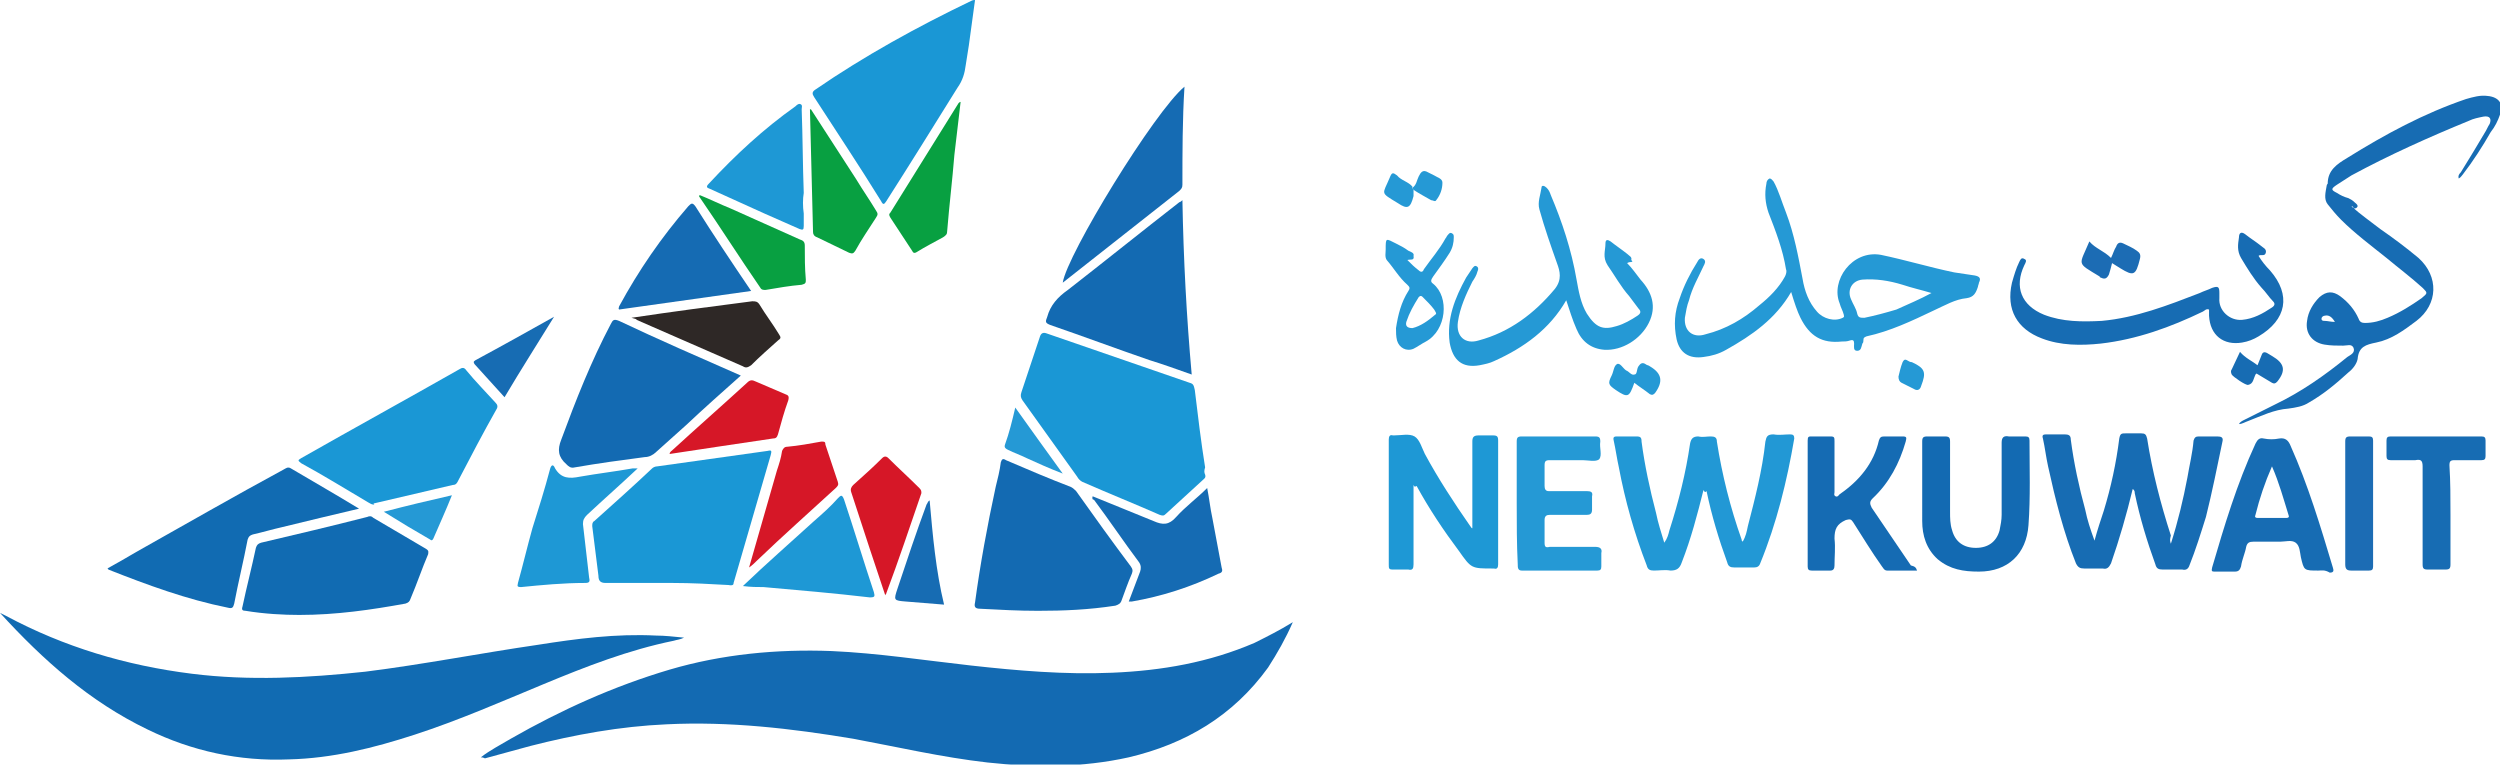 <?xml version="1.0" encoding="utf-8"?>
<!-- Generator: Adobe Illustrator 24.0.2, SVG Export Plug-In . SVG Version: 6.00 Build 0)  -->
<svg version="1.1" id="Layer_1" xmlns="http://www.w3.org/2000/svg" xmlns:xlink="http://www.w3.org/1999/xlink" x="0px" y="0px"
	 viewBox="0 0 242.3 74.1" style="enable-background:new 0 0 242.3 74.1;" xml:space="preserve">
<style type="text/css">
	.st0{fill:#136AB2;}
	.st1{fill:#116BB2;}
	.st2{fill:#1A97D5;}
	.st3{fill:#176CB3;}
	.st4{fill:#2298D5;}
	.st5{fill:#2599D5;}
	.st6{fill:#1E98D5;}
	.st7{fill:#156BB3;}
	.st8{fill:#08A041;}
	.st9{fill:#2E2826;}
	.st10{fill:#D61727;}
	.st11{fill:#1C6CB4;}
	.st12{fill:url(#SVGID_1_);}
	.st13{fill:url(#SVGID_2_);}
	.st14{fill:url(#SVGID_3_);}
	.st15{fill:url(#SVGID_4_);}
	.st16{fill:#636363;}
	.st17{fill:url(#SVGID_5_);}
	.st18{fill:url(#SVGID_6_);}
	.st19{fill:url(#SVGID_7_);}
	.st20{fill:url(#SVGID_8_);}
	.st21{fill:url(#SVGID_9_);}
	.st22{fill:url(#SVGID_10_);}
	.st23{fill:url(#SVGID_11_);}
	.st24{fill:url(#SVGID_12_);}
	.st25{fill:#4D4D4F;}
</style>
<g id="td0lyL_2_">
	<g>
		<path class="st0" d="M46.6,73.4c0.9-0.7,1.9-1.2,2.9-1.8c4.9-2.8,10-5.1,15.4-6.7c5.1-1.5,10.4-2,15.7-1.8c4.5,0.2,9,0.9,13.5,1.4
			c4.5,0.5,9.1,0.9,13.7,0.7c4.8-0.2,9.4-1,13.8-2.9c1.2-0.6,2.4-1.2,3.7-2c-0.7,1.6-1.5,3-2.4,4.4c-3.4,4.7-8,7.4-13.5,8.7
			c-4.5,1-9.1,1-13.7,0.5c-4.4-0.5-8.7-1.5-13-2.3c-6-1-12-1.7-18.1-1.4c-4.5,0.2-8.9,1-13.2,2.1c-1.5,0.4-2.9,0.8-4.4,1.2
			C46.8,73.4,46.7,73.4,46.6,73.4L46.6,73.4z"/>
		<path class="st1" d="M66.3,61.8c-0.4,0.2-0.7,0.2-1,0.3c-4.4,0.9-8.5,2.5-12.6,4.2c-4.1,1.7-8.2,3.5-12.5,4.9
			c-4,1.3-8,2.3-12.2,2.4c-4.8,0.2-9.4-0.8-13.7-2.9C8.7,68,4.2,64,0,59.4c0.2,0.1,0.4,0.2,0.6,0.3c5.6,3,11.6,4.8,18,5.6
			c5.6,0.7,11.2,0.4,16.8-0.2c5.6-0.7,11.2-1.8,16.7-2.6c3.8-0.6,7.6-1.1,11.5-0.9C64.4,61.6,65.3,61.7,66.3,61.8z"/>
		<path class="st2" d="M116.8,46c0.1,0.3-0.1,0.4-0.2,0.5c-1.2,1.1-2.4,2.2-3.6,3.3c-0.2,0.2-0.3,0.2-0.6,0.1
			c-2.5-1.1-5-2.1-7.5-3.2c-0.2-0.1-0.4-0.3-0.5-0.5c-1.8-2.5-3.5-4.9-5.3-7.4c-0.2-0.3-0.2-0.5-0.1-0.8c0.6-1.8,1.2-3.6,1.8-5.4
			c0.1-0.3,0.3-0.4,0.6-0.3c4.6,1.6,9.3,3.2,13.9,4.8c0.4,0.1,0.4,0.3,0.5,0.7c0.3,2.5,0.6,5,1,7.5C116.7,45.6,116.7,45.8,116.8,46z
			"/>
		<path class="st2" d="M70.6,56.7c-1.7-0.1-3.6-0.2-5.4-0.2c-2.2,0-4.3,0-6.5,0c-0.5,0-0.7-0.2-0.7-0.7c-0.2-1.6-0.4-3.2-0.6-4.8
			c0-0.2,0-0.4,0.2-0.5c1.9-1.7,3.8-3.4,5.6-5.1c0.1-0.1,0.3-0.2,0.5-0.2c3.6-0.5,7.2-1,10.7-1.5c0.4-0.1,0.4,0,0.3,0.4
			c-1.2,4.1-2.4,8.3-3.6,12.4C71.1,56.6,71.1,56.8,70.6,56.7z"/>
		<path class="st0" d="M100.6,59.2c-1.9,0-3.7-0.1-5.6-0.2c-0.5,0-0.6-0.2-0.5-0.6c0.5-3.7,1.2-7.5,2-11.2c0.2-0.8,0.4-1.6,0.5-2.4
			c0.1-0.3,0.2-0.4,0.5-0.2c2.1,0.9,4.2,1.8,6.3,2.6c0.2,0.1,0.4,0.3,0.5,0.4c1.7,2.4,3.5,4.9,5.3,7.3c0.2,0.3,0.2,0.4,0.1,0.7
			c-0.4,0.9-0.7,1.8-1,2.6c-0.1,0.3-0.3,0.4-0.6,0.5C105.5,59.1,103.1,59.2,100.6,59.2z"/>
		<path class="st2" d="M94.5,0c-0.2,1.5-0.4,2.9-0.6,4.4c-0.1,0.6-0.2,1.3-0.3,1.9c-0.1,0.8-0.3,1.5-0.8,2.2
			c-2.3,3.7-4.6,7.4-6.9,11c-0.2,0.3-0.3,0.4-0.5,0c-2.1-3.4-4.3-6.7-6.5-10.1c-0.2-0.3-0.2-0.5,0.1-0.7c4.8-3.3,9.9-6.1,15.1-8.6
			C94.3,0,94.4,0,94.5,0z"/>
		<path class="st0" d="M71.8,36.4c-1.8,1.6-3.6,3.2-5.3,4.8c-1,0.9-1.9,1.7-2.9,2.6c-0.3,0.3-0.7,0.5-1.1,0.5
			c-2.3,0.3-4.5,0.6-6.8,1c-0.4,0.1-0.6-0.1-0.8-0.3c-0.8-0.7-0.9-1.4-0.5-2.4c1.4-3.8,2.9-7.6,4.8-11.2c0.2-0.4,0.3-0.5,0.8-0.3
			C63.8,32.9,67.7,34.6,71.8,36.4z"/>
		<path class="st2" d="M36.2,48.9c-0.2,0-0.3-0.1-0.5-0.2c-2.2-1.3-4.3-2.6-6.5-3.8c-0.4-0.3-0.3-0.3,0-0.5
			c5.1-2.9,10.2-5.7,15.3-8.6c0.3-0.2,0.5-0.2,0.7,0.1c0.9,1.1,1.9,2.1,2.8,3.1c0.2,0.2,0.3,0.4,0.1,0.7c-1.3,2.3-2.5,4.6-3.7,6.9
			c-0.1,0.2-0.2,0.4-0.5,0.4c-2.6,0.6-5.1,1.2-7.7,1.8C36.3,48.9,36.3,48.9,36.2,48.9z"/>
		<path class="st1" d="M29,59.6c-1.5,0-3.4-0.1-5.2-0.4c-0.3,0-0.4-0.1-0.3-0.4c0.4-1.9,0.9-3.8,1.3-5.7c0.1-0.3,0.2-0.4,0.5-0.5
			c3.4-0.8,6.8-1.6,10.3-2.5c0.2-0.1,0.4-0.1,0.6,0.1c1.7,1,3.4,2,5.1,3c0.3,0.2,0.2,0.3,0.2,0.5c-0.6,1.4-1.1,2.9-1.7,4.3
			c-0.1,0.3-0.2,0.4-0.5,0.5C36,59.1,32.6,59.6,29,59.6z"/>
		<path class="st0" d="M114.6,19.4c0.1,5.7,0.4,11.3,0.9,16.9c-1.4-0.5-2.8-1-4.1-1.4c-3.2-1.1-6.4-2.3-9.6-3.4
			c-0.5-0.2-0.5-0.3-0.3-0.8c0.3-1.1,1-1.9,2-2.6c3.6-2.8,7.2-5.7,10.8-8.5C114.3,19.6,114.4,19.6,114.6,19.4z"/>
		<path class="st1" d="M34.8,49.3c-2.6,0.6-5,1.2-7.5,1.8c-0.9,0.2-1.9,0.5-2.8,0.7c-0.3,0.1-0.4,0.2-0.5,0.5
			c-0.4,2.1-0.9,4.1-1.3,6.2c-0.1,0.4-0.2,0.5-0.6,0.4c-4-0.8-7.8-2.2-11.6-3.7c0,0,0-0.1-0.1-0.1c0.9-0.5,1.8-1,2.8-1.6
			c4.8-2.7,9.5-5.4,14.3-8c0.2-0.1,0.4-0.3,0.7-0.1C30.4,46.7,32.5,47.9,34.8,49.3z"/>
		<path class="st3" d="M210.4,52.7c0.7-2.2,1.2-4.3,1.6-6.4c0.2-1.2,0.5-2.4,0.6-3.6c0.1-0.3,0.2-0.4,0.5-0.4c0.6,0,1.2,0,1.8,0
			c0.4,0,0.6,0.1,0.5,0.5c-0.5,2.4-1,4.9-1.6,7.3c-0.5,1.6-1,3.2-1.6,4.7c-0.1,0.3-0.3,0.5-0.7,0.4c-0.6,0-1.3,0-1.9,0
			c-0.4,0-0.6-0.1-0.7-0.5c-0.8-2.2-1.5-4.5-2-6.9c0-0.1,0-0.3-0.2-0.4c-0.6,2.5-1.3,4.9-2.1,7.2c-0.2,0.4-0.4,0.6-0.8,0.5
			c-0.6,0-1.2,0-1.8,0c-0.4,0-0.6-0.1-0.8-0.5c-1.2-3-2-6.2-2.7-9.4c-0.2-0.9-0.3-1.8-0.5-2.7c-0.1-0.3,0-0.4,0.3-0.4
			c0.6,0,1.2,0,1.8,0c0.4,0,0.6,0.1,0.6,0.5c0.3,2.3,0.8,4.6,1.4,6.8c0.2,1,0.5,1.9,0.9,3c0.3-1.1,0.6-2,0.9-2.9
			c0.7-2.3,1.2-4.6,1.5-7c0.1-0.5,0.2-0.5,0.7-0.5c0.5,0,0.9,0,1.4,0c0.4,0,0.5,0.1,0.6,0.5c0.5,3.2,1.3,6.3,2.3,9.4
			C210.3,52.3,210.3,52.4,210.4,52.7z"/>
		<path class="st3" d="M227.9,20c0.9,0.8,1.9,1.5,2.8,2.2c1.3,0.9,2.5,1.8,3.7,2.8c2,1.8,1.9,4.5-0.2,6.1c-1.2,0.9-2.4,1.8-3.9,2.1
			c-1,0.2-1.7,0.4-1.8,1.6c-0.1,0.5-0.5,1-0.9,1.3c-1.2,1.1-2.4,2.1-3.8,2.9c-0.6,0.4-1.3,0.5-2,0.6c-1.4,0.1-2.6,0.7-3.9,1.2
			c-0.3,0.1-0.6,0.3-0.9,0.3c0.1-0.2,0.3-0.3,0.5-0.4c1-0.5,2-1,3-1.5c2.5-1.2,4.8-2.8,7-4.6c0.3-0.2,0.8-0.4,0.6-0.9
			c-0.2-0.4-0.6-0.2-1-0.2c-0.6,0-1.2,0-1.8-0.1c-1.2-0.2-1.9-1.1-1.7-2.3c0.1-0.9,0.6-1.7,1.2-2.3c0.7-0.6,1.3-0.6,2-0.1
			c0.8,0.6,1.4,1.3,1.8,2.2c0.1,0.3,0.3,0.4,0.6,0.4c0.8,0,1.5-0.2,2.2-0.5c1.2-0.5,2.3-1.2,3.3-1.9c0.6-0.5,0.6-0.5,0.1-1
			c-1.1-1-2.3-1.9-3.5-2.9c-1.5-1.2-3.1-2.4-4.4-3.7c-0.5-0.5-0.9-1-1.3-1.5c-0.4-0.5-0.2-1.2-0.1-1.8c0-0.1,0.1-0.2,0.1-0.2
			c0-1.3,0.9-1.9,1.9-2.5c3.7-2.3,7.4-4.3,11.5-5.7c0.7-0.2,1.4-0.4,2.1-0.3c1.1,0.1,1.6,0.8,1.2,1.8c-0.2,0.6-0.5,1.2-0.9,1.7
			c-0.8,1.4-1.7,2.8-2.7,4.1c-0.1,0.1-0.2,0.3-0.4,0.4c-0.1-0.3,0.1-0.5,0.2-0.6c0.8-1.3,1.6-2.6,2.3-3.8c0.2-0.3,0.3-0.6,0.5-0.9
			c0.2-0.5,0-0.8-0.6-0.7c-0.5,0.1-1,0.2-1.4,0.4c-3.9,1.6-7.7,3.3-11.4,5.3c-0.5,0.3-0.9,0.6-1.4,0.9c-0.6,0.4-0.6,0.5,0,0.8
			c0.3,0.2,0.7,0.4,1.1,0.5c0.2,0.1,0.4,0.2,0.6,0.4c0.1,0.1,0.3,0.2,0.3,0.4c-0.1,0.2-0.2,0.2-0.4,0.2C228.1,20,228,20,227.9,20z
			 M226.3,31.2c-0.3-0.5-0.6-0.7-1-0.6c-0.1,0-0.3,0.1-0.3,0.3c0,0.2,0.2,0.2,0.3,0.2C225.6,31.1,225.9,31.2,226.3,31.2z"/>
		<path class="st4" d="M165.1,47.5c-0.6,2.4-1.2,4.7-2.1,7c-0.2,0.6-0.5,0.8-1.1,0.8c-0.5-0.1-1.1,0-1.6,0c-0.4,0-0.6-0.1-0.7-0.5
			c-1.2-3.1-2.1-6.3-2.7-9.5c-0.2-0.9-0.3-1.7-0.5-2.6c-0.1-0.4,0.1-0.4,0.4-0.4c0.6,0,1.2,0,1.8,0c0.4,0,0.5,0.1,0.5,0.5
			c0.3,2.3,0.8,4.6,1.4,6.9c0.2,1,0.5,1.9,0.8,2.9c0.3-0.4,0.4-0.8,0.5-1.2c0.9-2.8,1.6-5.6,2-8.4c0.1-0.5,0.3-0.7,0.8-0.7
			c0.4,0.1,0.8,0,1.2,0c0.4,0,0.6,0.1,0.6,0.5c0.5,3.2,1.3,6.4,2.4,9.5c0,0.1,0,0.1,0.1,0.2c0.3-0.5,0.4-1,0.5-1.5
			c0.7-2.7,1.4-5.4,1.7-8.2c0.1-0.5,0.2-0.7,0.8-0.7c0.5,0.1,1.1,0,1.6,0c0.3,0,0.4,0.1,0.4,0.4c-0.7,4.1-1.7,8.2-3.3,12.1
			c-0.1,0.3-0.3,0.4-0.6,0.4c-0.6,0-1.3,0-1.9,0c-0.4,0-0.6-0.1-0.7-0.5c-0.8-2.2-1.5-4.5-2-6.9C165.2,47.8,165.2,47.6,165.1,47.5z"
			/>
		<path class="st5" d="M173.6,28.3c-1.5,2.6-3.8,4.2-6.3,5.6c-0.7,0.4-1.4,0.6-2.2,0.7c-1.4,0.2-2.3-0.4-2.6-1.7
			c-0.3-1.4-0.2-2.7,0.3-4c0.4-1.2,1-2.4,1.7-3.5c0.1-0.2,0.3-0.5,0.6-0.3c0.3,0.2,0.1,0.5,0,0.7c-0.5,1.1-1.1,2.1-1.4,3.3
			c-0.2,0.5-0.3,1.1-0.4,1.7c-0.1,1.3,0.8,2,2,1.6c2-0.5,3.7-1.5,5.2-2.8c1-0.8,1.9-1.7,2.5-2.8c0.1-0.2,0.2-0.5,0.1-0.7
			c-0.3-1.9-1-3.7-1.7-5.5c-0.3-0.9-0.4-1.8-0.2-2.8c0-0.2,0.1-0.4,0.3-0.5c0.2,0,0.3,0.2,0.4,0.3c0.5,0.9,0.8,2,1.2,3
			c0.8,2.1,1.2,4.3,1.6,6.4c0.2,1.2,0.6,2.3,1.4,3.2c0.6,0.7,1.7,1,2.5,0.6c0.2-0.1,0.1-0.2,0.1-0.3c-0.1-0.4-0.3-0.7-0.4-1.1
			c-0.9-2.2,1.2-5.2,4-4.7c2.4,0.5,4.7,1.2,7.1,1.7c0.7,0.1,1.3,0.2,2,0.3c0.5,0.1,0.6,0.3,0.4,0.7c0,0.1-0.1,0.3-0.1,0.4
			c-0.2,0.6-0.4,1-1.1,1.1c-1.1,0.1-2.1,0.7-3.2,1.2c-2.1,1-4.2,2-6.5,2.5c-0.2,0.1-0.3,0.1-0.3,0.4c0,0.1,0,0.2-0.1,0.3
			c-0.1,0.3-0.1,0.7-0.5,0.7c-0.4,0-0.3-0.4-0.3-0.7c0-0.3-0.1-0.4-0.4-0.3c-0.3,0.1-0.5,0.1-0.8,0.1c-1.9,0.2-3.1-0.5-4-2.3
			C174.2,30.2,173.9,29.3,173.6,28.3z M187.2,28.4c-1-0.3-1.9-0.5-2.8-0.8c-1.3-0.4-2.6-0.6-3.9-0.5c-1,0.1-1.5,1-1.1,1.9
			c0.2,0.5,0.5,0.9,0.6,1.4c0.1,0.4,0.3,0.4,0.7,0.4c1-0.2,2.1-0.5,3.1-0.8C184.9,29.5,186.1,29,187.2,28.4z"/>
		<path class="st6" d="M137,47c0,2.7,0,5.2,0,7.7c0,0.4-0.1,0.6-0.5,0.5c-0.5,0-1,0-1.5,0c-0.4,0-0.4-0.1-0.4-0.5c0-4,0-8,0-12.1
			c0-0.3,0.1-0.5,0.4-0.4c0,0,0,0,0.1,0c0.7,0,1.5-0.2,2,0.1c0.5,0.3,0.7,1.1,1,1.7c1.3,2.4,2.8,4.7,4.4,7c0.1,0.1,0.1,0.2,0.2,0.2
			c0-2.8,0-5.6,0-8.4c0-0.4,0.1-0.6,0.6-0.6c0.5,0,0.9,0,1.4,0c0.4,0,0.5,0.1,0.5,0.5c0,3.3,0,6.6,0,9.9c0,0.7,0,1.4,0,2.1
			c0,0.3-0.1,0.5-0.4,0.4c0,0,0,0-0.1,0c-2.1,0-2.1,0-3.3-1.7c-1.5-2-2.9-4.1-4.1-6.3C137.1,47.2,137.1,47.2,137,47z"/>
		<path class="st5" d="M157.7,25.5c0.5,0.5,0.9,1.1,1.3,1.6c1.1,1.2,1.6,2.6,0.8,4.2c-0.8,1.6-2.6,2.7-4.3,2.6
			c-1.3-0.1-2.2-0.8-2.7-2c-0.4-0.9-0.7-1.9-1-2.8c-1.6,2.8-4.1,4.6-7,5.9c-0.4,0.2-0.9,0.3-1.4,0.4c-1.7,0.3-2.6-0.5-2.9-2.2
			c-0.3-2.3,0.5-4.3,1.6-6.3c0.2-0.3,0.4-0.6,0.6-0.9c0.1-0.1,0.2-0.3,0.4-0.2c0.2,0.1,0.2,0.3,0.1,0.5c-0.1,0.4-0.3,0.7-0.5,1
			c-0.6,1.2-1.2,2.5-1.4,3.9c-0.2,1.4,0.7,2.2,2,1.8c3-0.8,5.4-2.6,7.4-5c0.7-0.9,0.5-1.7,0.2-2.5c-0.6-1.7-1.2-3.4-1.7-5.2
			c-0.2-0.7,0.1-1.4,0.2-2.1c0-0.3,0.3-0.2,0.5,0c0.2,0.2,0.3,0.4,0.4,0.7c1.1,2.6,2,5.3,2.5,8.2c0.2,1.1,0.4,2.3,1,3.3
			c0.9,1.4,1.6,1.6,2.9,1.2c0.7-0.2,1.4-0.6,2-1c0.3-0.2,0.4-0.4,0.1-0.7c-0.3-0.4-0.6-0.8-0.9-1.2c-0.8-0.9-1.4-2-2.1-3
			c-0.5-0.8-0.2-1.4-0.2-2.1c0-0.4,0.2-0.4,0.5-0.2c0.5,0.4,1.1,0.8,1.6,1.2c0.2,0.2,0.5,0.3,0.4,0.6
			C158.4,25.5,158,25.3,157.7,25.5z"/>
		<path class="st3" d="M218.9,24.8c0.3,0.5,0.7,1,1.1,1.4c2.1,2.4,1.6,4.8-1.1,6.4c-0.5,0.3-1,0.5-1.6,0.6c-1.8,0.3-3.1-0.7-3.2-2.6
			c0-0.2,0-0.4,0-0.6c-0.3-0.1-0.4,0.1-0.6,0.2c-3.1,1.5-6.4,2.7-9.9,3.1c-1.9,0.2-3.9,0.2-5.7-0.5c-2.4-0.9-3.5-2.8-2.9-5.4
			c0.2-0.7,0.4-1.4,0.7-2c0.1-0.2,0.2-0.5,0.5-0.3c0.3,0.1,0.1,0.4,0,0.6c-1,2.1-0.3,3.9,1.9,4.8c1.8,0.7,3.7,0.7,5.6,0.6
			c3.3-0.3,6.4-1.5,9.5-2.7c0.4-0.2,0.8-0.3,1.2-0.5c0.6-0.2,0.7-0.1,0.7,0.5c0,0.2,0,0.3,0,0.5c-0.1,1.2,1,2.2,2.2,2.1
			c1.1-0.1,2-0.6,2.9-1.2c0.3-0.2,0.3-0.4,0.1-0.6c-0.4-0.4-0.7-0.9-1.1-1.3c-0.8-0.9-1.4-1.9-2-2.9c-0.4-0.7-0.3-1.3-0.2-2
			c0-0.4,0.2-0.6,0.6-0.3c0.5,0.4,1,0.7,1.5,1.1c0.2,0.2,0.6,0.3,0.5,0.7C219.5,24.9,219.1,24.6,218.9,24.8z"/>
		<path class="st7" d="M185.8,55.3c-1,0-1.9,0-2.9,0c-0.3,0-0.4-0.3-0.5-0.4c-1-1.4-1.9-2.9-2.8-4.3c-0.2-0.3-0.3-0.3-0.7-0.2
			c-0.9,0.4-1.1,0.9-1.1,1.8c0.1,0.9,0,1.7,0,2.6c0,0.3-0.1,0.5-0.4,0.5c-0.6,0-1.2,0-1.8,0c-0.3,0-0.4-0.1-0.4-0.4
			c0-4.1,0-8.1,0-12.2c0-0.4,0.1-0.4,0.4-0.4c0.6,0,1.2,0,1.8,0c0.4,0,0.4,0.1,0.4,0.5c0,1.6,0,3.3,0,4.9c0,0.1-0.1,0.3,0.1,0.4
			c0.2,0.1,0.3-0.1,0.4-0.2c1.9-1.3,3.3-3,3.8-5.2c0.1-0.3,0.2-0.4,0.5-0.4c0.6,0,1.2,0,1.8,0c0.4,0,0.4,0.1,0.3,0.5
			c-0.6,2.1-1.6,4-3.2,5.5c-0.3,0.3-0.3,0.5-0.1,0.9c1.3,1.9,2.5,3.7,3.8,5.6C185.6,54.9,185.7,55,185.8,55.3z"/>
		<path class="st3" d="M224.7,55.3c-1.4,0-1.4,0-1.7-1.3c-0.1-0.5-0.1-1.1-0.5-1.4c-0.4-0.3-1-0.1-1.5-0.1c-0.9,0-1.7,0-2.6,0
			c-0.4,0-0.6,0.1-0.7,0.5c-0.1,0.6-0.4,1.2-0.5,1.9c-0.1,0.3-0.2,0.5-0.6,0.5c-0.6,0-1.3,0-1.9,0c-0.3,0-0.4,0-0.3-0.4
			c1.2-4.1,2.4-8.1,4.2-12c0.2-0.4,0.4-0.6,0.8-0.5c0.5,0.1,1,0.1,1.5,0c0.6-0.1,0.9,0.2,1.1,0.7c1.7,3.8,2.9,7.8,4.1,11.8
			c0.1,0.3,0.1,0.5-0.3,0.5C225.3,55.2,225,55.3,224.7,55.3z M220.2,45.2c-0.7,1.6-1.2,3.1-1.6,4.7c-0.1,0.2,0,0.3,0.2,0.3
			c0.9,0,1.9,0,2.8,0c0.2,0,0.3-0.1,0.2-0.3C221.3,48.3,220.9,46.8,220.2,45.2z"/>
		<path class="st0" d="M186.3,46.8c0-1.3,0-2.7,0-4c0-0.4,0.1-0.5,0.5-0.5c0.6,0,1.1,0,1.7,0c0.4,0,0.5,0.1,0.5,0.5
			c0,2.3,0,4.5,0,6.8c0,0.6,0,1.2,0.2,1.8c0.3,1.1,1.1,1.7,2.3,1.7c1.2,0,2-0.6,2.3-1.7c0.1-0.5,0.2-1,0.2-1.5c0-2.3,0-4.7,0-7
			c0-0.5,0.2-0.7,0.7-0.6c0.5,0,1.1,0,1.6,0c0.3,0,0.4,0.1,0.4,0.4c0,2.7,0.1,5.5-0.1,8.2c-0.2,2.8-2,4.5-4.8,4.5
			c-1.5,0-2.8-0.2-4-1.2c-1.1-1-1.5-2.3-1.5-3.7C186.3,49.3,186.3,48,186.3,46.8C186.3,46.8,186.3,46.8,186.3,46.8z"/>
		<path class="st5" d="M147,48.7c0-2,0-3.9,0-5.9c0-0.4,0.1-0.5,0.5-0.5c2.4,0,4.7,0,7.1,0c0.4,0,0.5,0.1,0.5,0.5
			c-0.1,0.6,0.2,1.3-0.1,1.7c-0.3,0.3-1.1,0.1-1.6,0.1c-1.1,0-2.1,0-3.2,0c-0.4,0-0.5,0.1-0.5,0.5c0,0.7,0,1.4,0,2
			c0,0.3,0.1,0.5,0.4,0.5c1.2,0,2.5,0,3.7,0c0.4,0,0.6,0.1,0.5,0.5c0,0.4,0,0.9,0,1.3c0,0.4-0.2,0.5-0.5,0.5c-1.2,0-2.4,0-3.6,0
			c-0.3,0-0.5,0.1-0.5,0.5c0,0.7,0,1.5,0,2.2c0,0.4,0.1,0.5,0.5,0.4c1.5,0,2.9,0,4.4,0c0.5,0,0.7,0.2,0.6,0.6c0,0.4,0,0.9,0,1.3
			c0,0.3-0.1,0.4-0.4,0.4c-2.4,0-4.9,0-7.3,0c-0.4,0-0.4-0.3-0.4-0.6C147,52.7,147,50.7,147,48.7z"/>
		<path class="st7" d="M114.8,8.4c-0.2,3.2-0.2,6.4-0.2,9.5c0,0.3-0.1,0.4-0.3,0.6c-3.8,3-7.5,5.9-11.3,8.9
			C103.4,24.7,111.9,10.8,114.8,8.4z"/>
		<path class="st7" d="M105.9,48.1c2,0.8,3.9,1.6,5.9,2.4c0.9,0.4,1.5,0.4,2.2-0.4c0.9-1,2-1.8,3-2.8c0.2,1,0.3,2,0.5,2.9
			c0.3,1.6,0.6,3.2,0.9,4.8c0.1,0.3,0.1,0.5-0.3,0.6c-2.7,1.3-5.5,2.2-8.4,2.7c-0.1,0-0.1,0-0.3,0c0.4-1,0.7-1.9,1.1-2.9
			c0.1-0.3,0.1-0.6-0.1-0.9c-1.5-2-2.9-4.1-4.4-6.1C106,48.5,105.8,48.4,105.9,48.1L105.9,48.1z"/>
		<path class="st6" d="M61.8,45.4c-1.7,1.6-3.3,3-4.9,4.5c-0.3,0.3-0.4,0.5-0.4,0.9c0.2,1.7,0.4,3.5,0.6,5.2c0.1,0.4,0,0.5-0.4,0.5
			c-2.1,0-4.2,0.2-6.2,0.4c-0.5,0-0.3-0.2-0.3-0.4c0.5-1.8,0.9-3.5,1.4-5.3c0.6-1.9,1.2-3.8,1.7-5.7c0.1-0.4,0.3-0.6,0.5-0.1
			c0.6,1,1.4,1,2.4,0.8c1.7-0.3,3.4-0.5,5.1-0.8C61.5,45.4,61.6,45.4,61.8,45.4z"/>
		<path class="st7" d="M72.8,28.2c-4.3,0.6-8.6,1.2-12.8,1.8c-0.1-0.1,0-0.2,0-0.3c1.9-3.5,4.1-6.7,6.7-9.7c0.3-0.3,0.4-0.4,0.7,0
			C69.1,22.7,70.9,25.4,72.8,28.2z"/>
		<path class="st6" d="M77.9,20.7c0,0.4,0,0.8,0,1.2c0,0.4-0.1,0.4-0.4,0.3c-1.1-0.5-2.3-1-3.4-1.5c-1.8-0.8-3.5-1.6-5.3-2.4
			c-0.3-0.1-0.4-0.2-0.1-0.5c2.6-2.8,5.3-5.3,8.4-7.5c0.1-0.1,0.3-0.3,0.5-0.2c0.2,0.1,0.1,0.3,0.1,0.5c0.1,2.7,0.1,5.4,0.2,8.1
			C77.8,19.3,77.8,20,77.9,20.7C77.8,20.7,77.9,20.7,77.9,20.7z"/>
		<path class="st6" d="M72,56.8c2.3-2.2,4.6-4.2,6.9-6.3c0.8-0.7,1.6-1.4,2.3-2.2c0.3-0.3,0.4-0.4,0.6,0.1c1,3,1.9,6,2.9,9
			c0.1,0.4,0.1,0.5-0.4,0.5c-3.4-0.4-6.9-0.7-10.3-1C73.4,56.9,72.8,56.9,72,56.8z"/>
		<path class="st3" d="M237.5,49.9c0,1.6,0,3.2,0,4.8c0,0.4-0.1,0.5-0.5,0.5c-0.6,0-1.1,0-1.7,0c-0.4,0-0.5-0.1-0.5-0.5
			c0-3.2,0-6.4,0-9.5c0-0.6-0.2-0.7-0.7-0.6c-0.8,0-1.6,0-2.4,0c-0.3,0-0.4-0.1-0.4-0.4c0-0.5,0-1,0-1.5c0-0.3,0.1-0.4,0.4-0.4
			c2.9,0,5.9,0,8.8,0c0.3,0,0.4,0.1,0.4,0.4c0,0.5,0,1,0,1.5c0,0.3-0.1,0.4-0.4,0.4c-0.9,0-1.7,0-2.6,0c-0.4,0-0.5,0.1-0.5,0.5
			C237.5,46.7,237.5,48.3,237.5,49.9z"/>
		<path class="st8" d="M78.6,10.6c1.5,2.3,2.9,4.5,4.4,6.8c0.6,1,1.3,2,1.9,3c0.2,0.3,0.2,0.4,0,0.7c-0.7,1.1-1.4,2.1-2,3.2
			c-0.2,0.3-0.3,0.3-0.6,0.2c-1-0.5-2.1-1-3.1-1.5c-0.3-0.1-0.4-0.3-0.4-0.5c-0.1-4-0.2-7.9-0.3-11.9C78.6,10.6,78.6,10.6,78.6,10.6
			z"/>
		<path class="st9" d="M61.2,30.8c4-0.6,7.8-1.1,11.7-1.6c0.3,0,0.5,0,0.7,0.3c0.6,1,1.3,1.9,1.9,2.9c0.2,0.3,0.2,0.4-0.1,0.6
			c-0.9,0.8-1.8,1.6-2.6,2.4c-0.3,0.2-0.5,0.3-0.8,0.1c-3.4-1.5-6.9-3-10.3-4.5C61.7,30.9,61.5,30.9,61.2,30.8z"/>
		<path class="st10" d="M85.8,57.7c-0.5-1.5-1-3-1.5-4.5c-0.6-1.8-1.2-3.7-1.8-5.5c-0.1-0.3,0-0.5,0.2-0.7c1-0.9,1.9-1.7,2.8-2.6
			c0.2-0.2,0.4-0.2,0.6,0c1,1,2,1.9,3,2.9c0.2,0.2,0.2,0.3,0.2,0.5c-1.1,3.2-2.2,6.5-3.4,9.7C85.9,57.6,85.8,57.6,85.8,57.7z"/>
		<path class="st10" d="M72.6,55c0.9-3.1,1.8-6.3,2.7-9.4c0.2-0.6,0.4-1.2,0.5-1.9c0.1-0.2,0.2-0.4,0.5-0.4c1.1-0.1,2.2-0.3,3.3-0.5
			c0.3,0,0.4,0,0.4,0.3c0.4,1.2,0.8,2.4,1.2,3.6c0.1,0.3,0,0.4-0.2,0.6c-2.5,2.3-5.1,4.6-7.6,7C73.2,54.5,72.9,54.8,72.6,55
			C72.6,55,72.6,55,72.6,55z"/>
		<path class="st8" d="M93.1,9.9c-0.2,1.7-0.4,3.4-0.6,5.1c-0.2,2.5-0.5,4.9-0.7,7.4c0,0.3-0.1,0.4-0.4,0.6
			c-0.9,0.5-1.7,0.9-2.5,1.4c-0.3,0.2-0.4,0.1-0.5-0.1c-0.7-1.1-1.4-2.1-2.1-3.2c-0.1-0.2-0.2-0.3,0-0.5c2.2-3.5,4.4-7.1,6.6-10.6
			C93.1,9.8,93.1,9.9,93.1,9.9z"/>
		<path class="st8" d="M67.8,18.9c1,0.4,2,0.9,3,1.3c2.2,1,4.5,2,6.7,3c0.3,0.1,0.5,0.2,0.5,0.6c0,1.1,0,2.2,0.1,3.3
			c0,0.3,0,0.4-0.4,0.5c-1.2,0.1-2.3,0.3-3.5,0.5c-0.2,0-0.4,0-0.5-0.2c-2-2.9-3.9-5.9-5.9-8.8C67.7,19,67.8,19,67.8,18.9z"/>
		<path class="st10" d="M64.9,44c0-0.2,0.2-0.3,0.3-0.4c2.4-2.2,4.8-4.3,7.2-6.5c0.3-0.3,0.5-0.3,0.9-0.1c0.9,0.4,1.9,0.8,2.8,1.2
			c0.3,0.1,0.4,0.2,0.3,0.6c-0.4,1.1-0.7,2.2-1,3.3c-0.1,0.3-0.2,0.4-0.5,0.4C71.5,43,68.2,43.5,64.9,44z"/>
		<path class="st11" d="M227.3,48.8c0-2,0-4,0-6c0-0.4,0.1-0.5,0.5-0.5c0.6,0,1.2,0,1.8,0c0.3,0,0.4,0.1,0.4,0.4c0,4.1,0,8.1,0,12.2
			c0,0.3-0.1,0.4-0.4,0.4c-0.6,0-1.1,0-1.7,0c-0.4,0-0.6-0.1-0.6-0.6C227.3,52.7,227.3,50.8,227.3,48.8z"/>
		<path class="st5" d="M136.4,25.2c0.4,0.4,0.7,0.7,1.1,1c0.2,0.2,0.4,0.2,0.5-0.1c0.7-1,1.5-1.9,2.1-3c0.1-0.1,0.1-0.2,0.2-0.3
			c0.1-0.1,0.2-0.3,0.4-0.2c0.2,0.1,0.2,0.2,0.2,0.4c0,0.5-0.1,1-0.4,1.5c-0.5,0.8-1.1,1.6-1.6,2.3c-0.2,0.3-0.3,0.5,0,0.7
			c1.6,1.3,1.3,4.5-0.7,5.6c-0.4,0.2-0.8,0.5-1.2,0.7c-0.7,0.3-1.4-0.1-1.6-0.8c-0.1-0.4-0.1-0.8-0.1-1.2c0.2-1.3,0.5-2.5,1.2-3.6
			c0.2-0.3,0.1-0.4-0.1-0.6c-0.8-0.7-1.3-1.6-2-2.4c-0.2-0.3-0.1-0.7-0.1-1c0-1.2,0-1.1,1-0.6c0.4,0.2,0.8,0.4,1.2,0.7
			c0.2,0.1,0.6,0.2,0.5,0.5C137.1,25.3,136.7,25.1,136.4,25.2z M136.9,31.8c0.8-0.2,1.5-0.7,2.2-1.3c0.2-0.1,0-0.3-0.1-0.5
			c-0.3-0.4-0.7-0.8-1.1-1.2c-0.1-0.1-0.2-0.2-0.4,0c-0.5,0.8-0.9,1.5-1.2,2.4C136.2,31.6,136.4,31.8,136.9,31.8z"/>
		<path class="st3" d="M90.1,48.5c0.3,3.4,0.6,6.8,1.4,10.1c-1.3-0.1-2.5-0.2-3.7-0.3c-1.2-0.1-1.2-0.1-0.8-1.3
			c0.9-2.7,1.8-5.4,2.8-8.1C89.9,48.8,89.9,48.6,90.1,48.5z"/>
		<path class="st3" d="M53.7,30.7c-1.6,2.6-3.2,5.1-4.8,7.8c-1-1.1-1.9-2.1-2.9-3.2c-0.2-0.3,0-0.3,0.1-0.4
			C48.7,33.5,51.2,32.1,53.7,30.7z"/>
		<path class="st5" d="M37.2,49.6c2.3-0.6,4.4-1.1,6.6-1.6c-0.6,1.5-1.2,2.8-1.8,4.2c-0.1,0.2-0.2,0.2-0.3,0.1
			C40.3,51.5,38.8,50.6,37.2,49.6z"/>
		<path class="st5" d="M98.4,39.5c1.5,2.1,3,4.2,4.6,6.4c-1.3-0.5-2.4-1-3.5-1.5c-0.6-0.3-1.2-0.5-1.8-0.8c-0.2-0.1-0.4-0.2-0.3-0.5
			C97.8,42,98.1,40.8,98.4,39.5z"/>
		<path class="st11" d="M202.5,23.4c0.6,0.7,1.4,0.9,2.1,1.6c0.2-0.4,0.3-0.8,0.5-1.1c0.1-0.3,0.3-0.5,0.7-0.3
			c0.4,0.2,0.9,0.4,1.3,0.7c0.3,0.2,0.4,0.4,0.3,0.8c-0.4,1.6-0.6,1.7-1.9,0.9c-0.3-0.2-0.5-0.3-0.8-0.5c-0.1,0.4-0.2,0.8-0.3,1.1
			c-0.2,0.4-0.4,0.5-0.8,0.3c0,0-0.1,0-0.1-0.1C201.2,25.4,201.5,25.8,202.5,23.4z"/>
		<path class="st3" d="M217.1,34.1c0.5,0.6,1.2,0.9,1.7,1.3c0.1-0.3,0.3-0.7,0.4-1c0.1-0.3,0.3-0.3,0.5-0.2c0.2,0.1,0.3,0.2,0.5,0.3
			c1.2,0.7,1.4,1.4,0.5,2.5c-0.2,0.2-0.3,0.2-0.5,0.1c-0.5-0.3-1-0.6-1.5-0.9c0,0,0,0-0.1,0.1c-0.2,0.4-0.2,0.9-0.7,1
			c-0.2,0.1-1.5-0.8-1.6-1c-0.1-0.2-0.1-0.4,0-0.5C216.6,35.2,216.8,34.7,217.1,34.1z"/>
		<path class="st5" d="M158.4,37.1c-0.5,1.4-0.6,1.5-1.8,0.7c-0.7-0.5-0.8-0.6-0.4-1.4c0.2-0.4,0.2-0.9,0.5-1.1
			c0.3-0.2,0.6,0.4,0.9,0.6c0.3,0.1,0.5,0.5,0.8,0.4c0.3,0,0.2-0.5,0.4-0.8c0.2-0.3,0.4-0.4,0.7-0.2c0.1,0.1,0.3,0.1,0.4,0.2
			c1.2,0.7,1.3,1.5,0.5,2.6c-0.2,0.2-0.3,0.2-0.5,0.1C159.4,37.8,158.9,37.5,158.4,37.1z"/>
		<path class="st5" d="M137,18.4c0,0.2,0,0.4,0,0.6c-0.3,1.2-0.6,1.3-1.5,0.7c-1.8-1.1-1.5-0.8-0.8-2.5c0.2-0.5,0.3-0.5,0.7-0.2
			c0.4,0.5,1.1,0.6,1.5,1.1C136.8,18.4,137.1,18.3,137,18.4z"/>
		<path class="st5" d="M137,18.4c0-0.1-0.2-0.1-0.1-0.2c0.4-0.3,0.4-0.7,0.6-1.1c0.2-0.4,0.4-0.7,0.9-0.4c0.2,0.1,0.4,0.2,0.6,0.3
			c0.3,0.2,0.8,0.3,0.8,0.7c0,0.6-0.2,1.2-0.6,1.7c-0.1,0.2-0.3,0-0.5,0C138.2,19.1,137.6,18.8,137,18.4z"/>
		<path class="st5" d="M184,36.5c0.1-0.4,0.2-0.9,0.4-1.4c0.1-0.2,0.2-0.3,0.4-0.2c0.2,0.1,0.3,0.2,0.5,0.2c1.3,0.6,1.4,1,0.9,2.3
			c-0.1,0.4-0.4,0.5-0.7,0.3c-0.4-0.2-0.8-0.4-1.2-0.6C184.1,37,184,36.8,184,36.5z"/>
		<path class="st7" d="M105.9,48.1C105.8,48.1,105.8,48.1,105.9,48.1C105.8,48.1,105.8,48.1,105.9,48.1
			C105.8,48.1,105.8,48.1,105.9,48.1L105.9,48.1z"/>
		<path class="st0" d="M46.6,73.4C46.6,73.4,46.6,73.4,46.6,73.4C46.5,73.4,46.6,73.4,46.6,73.4L46.6,73.4z"/>
	</g>
</g>
</svg>
